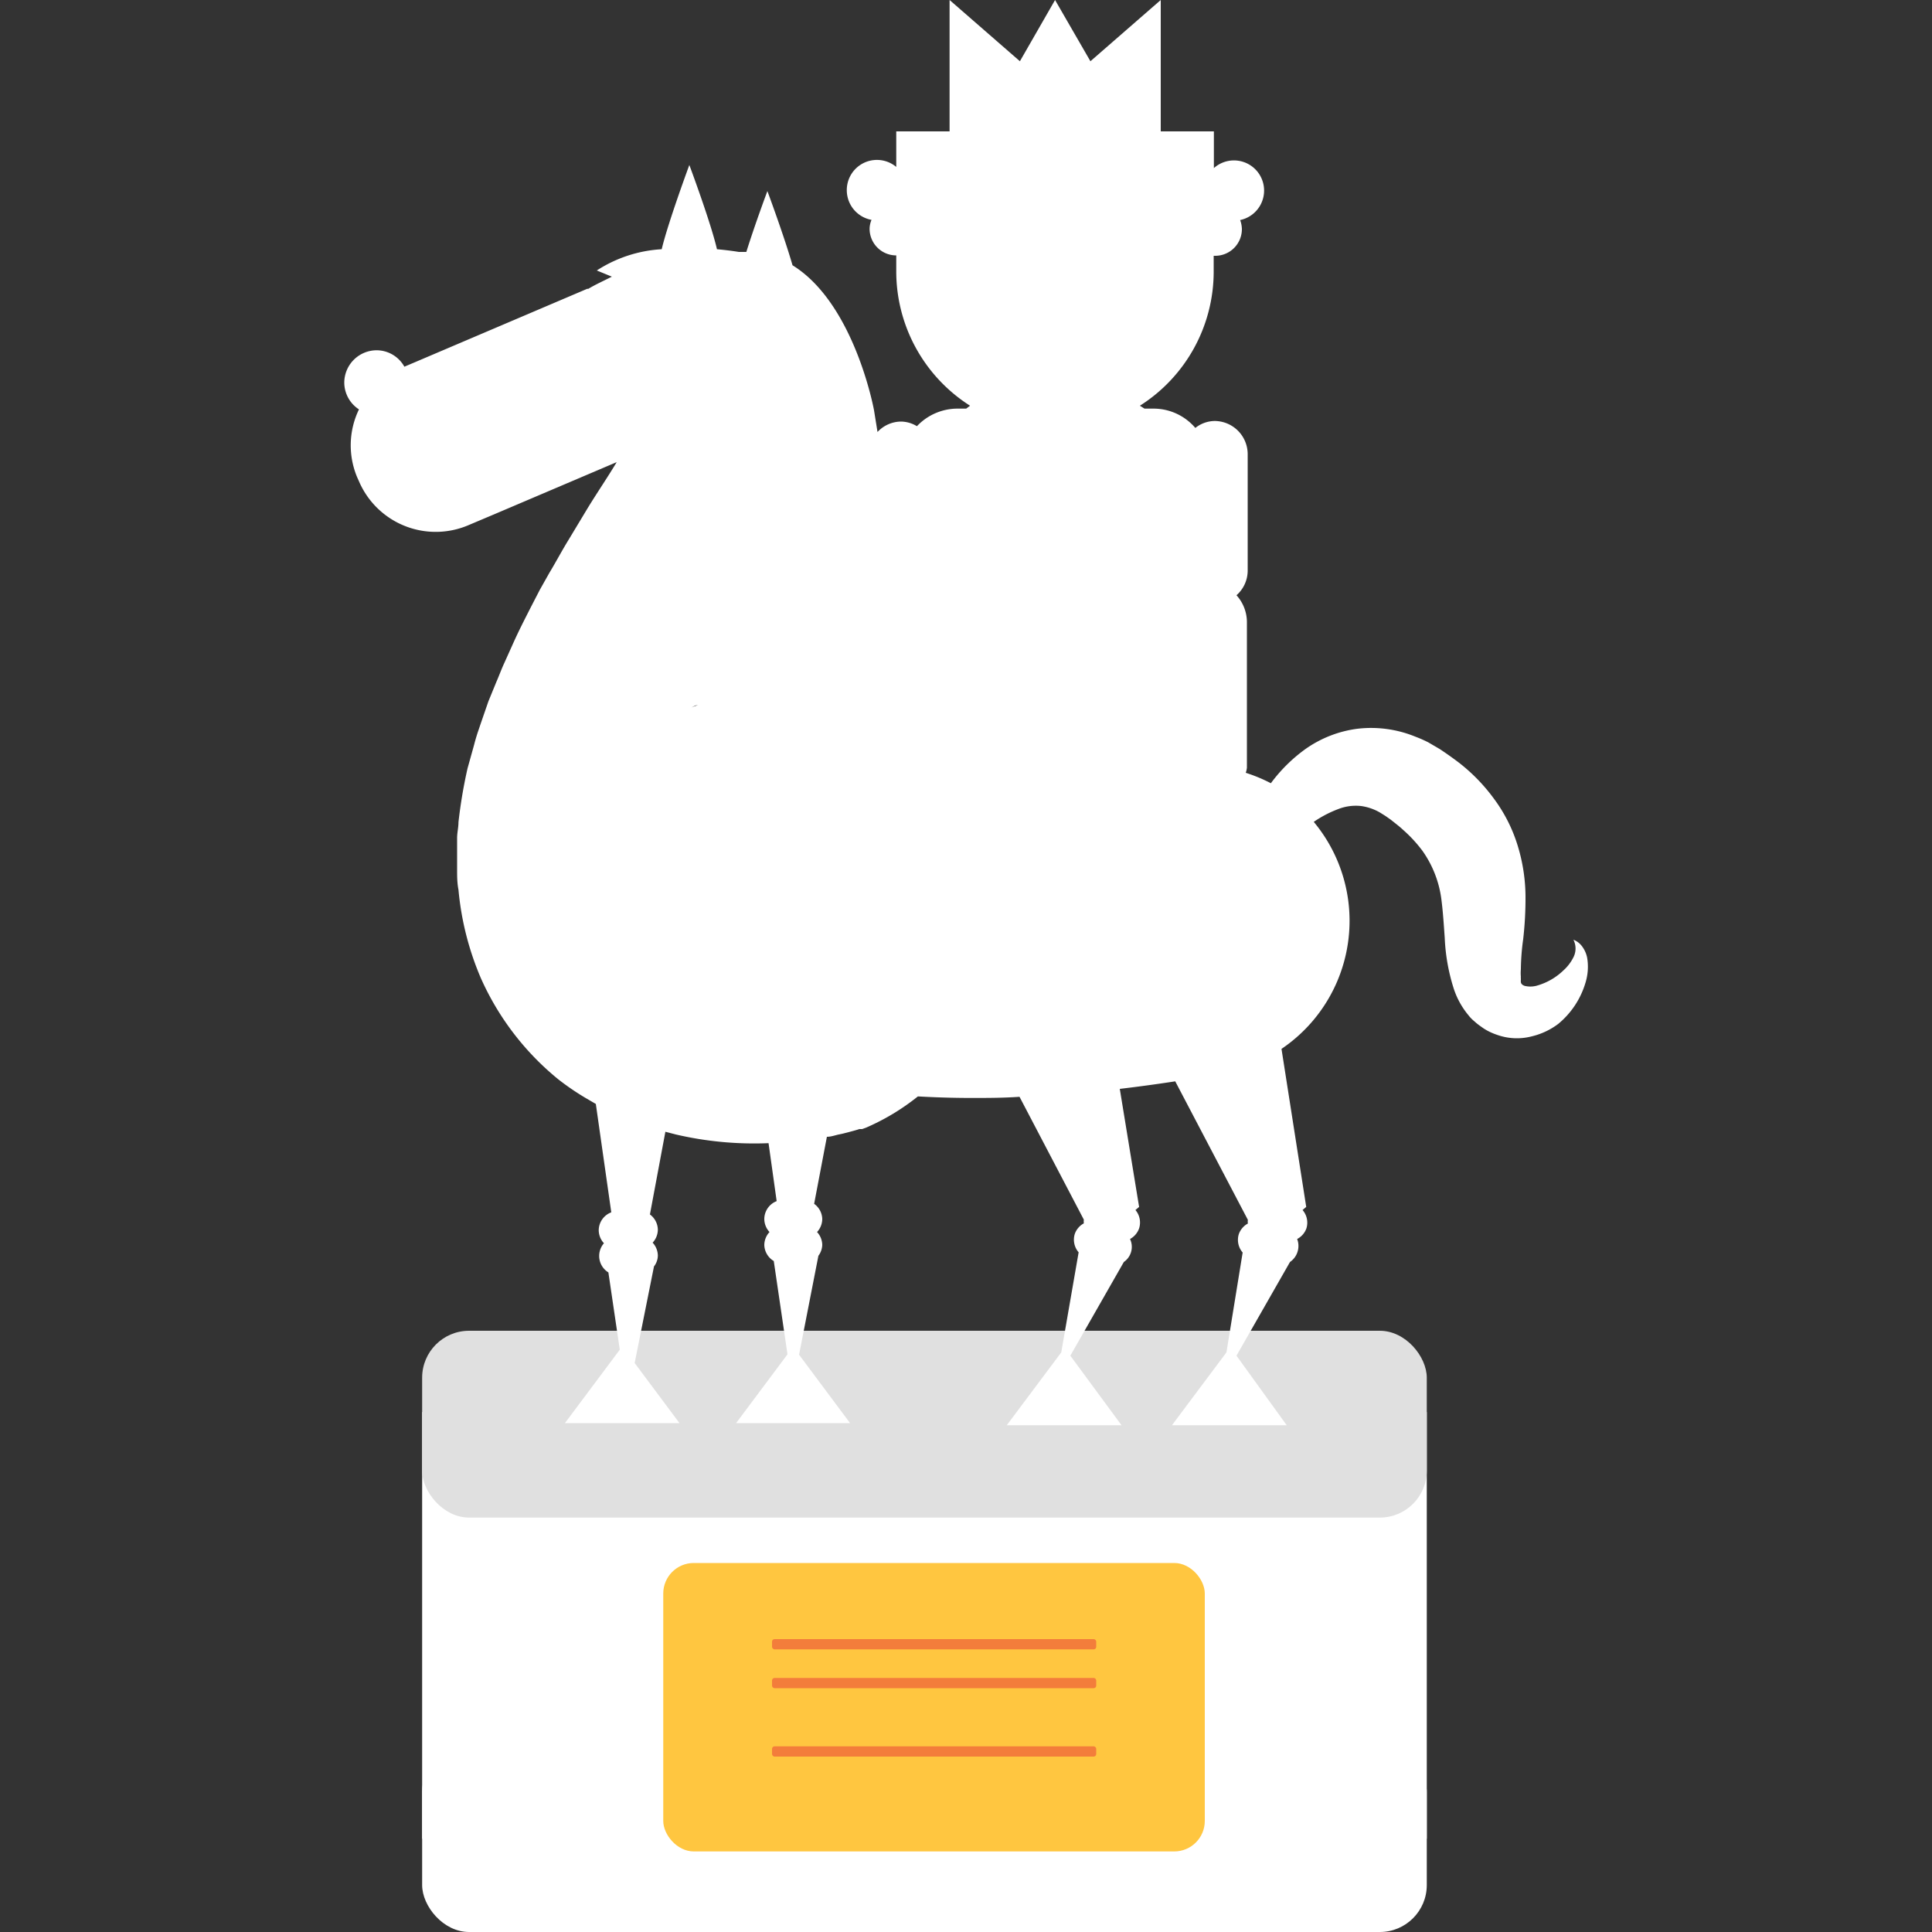 <svg id="Layer_1" data-name="Layer 1" xmlns="http://www.w3.org/2000/svg" viewBox="0 0 100 100"><rect x="0" y="0" width="100" height="100" fill="#333333" stroke="none"/><defs><style>.cls-1{fill:#fff;}.cls-2{fill:#e0e0e0;}.cls-3{fill:#ffc640;}.cls-4{fill:#f37d3b;}</style></defs><title>statue</title><rect class="cls-1" x="21.85" y="90.33" width="52" height="9.67" rx="2.43" ry="2.43"/><rect class="cls-1" x="21.85" y="73.09" width="52" height="22.08"/><rect class="cls-2" x="21.85" y="68.88" width="52" height="9.67" rx="2.43" ry="2.43"/><path class="cls-1" d="M36.14,36.47l-.09,0h0l-.06,0-.15.06c.12,0,.24-.07.36-.11Z"/><path class="cls-1" d="M82.15,49.57A1.44,1.44,0,0,0,81.9,49a1,1,0,0,0-.46-.36,1,1,0,0,1,0,.91,2.28,2.28,0,0,1-.52.68,3.24,3.24,0,0,1-1.42.8,1.27,1.27,0,0,1-.58,0c-.15-.05-.19-.13-.2-.19a.13.13,0,0,1,0-.06.11.11,0,0,1,0-.06l0-.08a.19.19,0,0,1,0-.08,2.18,2.18,0,0,1,0-.39,12,12,0,0,1,.12-1.56,18.58,18.58,0,0,0,.12-2.22,9.12,9.12,0,0,0-.39-2.57,8,8,0,0,0-1.23-2.46,9.3,9.3,0,0,0-1.82-1.88c-.34-.26-.67-.49-1-.71l-.6-.35a6.58,6.58,0,0,0-.66-.29,6.05,6.05,0,0,0-3-.41,6,6,0,0,0-2.69,1.05,8.13,8.13,0,0,0-1.79,1.77v0A8.19,8.19,0,0,0,64.48,40a1.22,1.22,0,0,0,.06-.26V32.24A2.08,2.08,0,0,0,64,30.81a1.7,1.7,0,0,0,.58-1.26V23.5a1.72,1.72,0,0,0-1.71-1.71,1.64,1.64,0,0,0-1,.36,2.84,2.84,0,0,0-2.16-1h-.47L59,21a8.22,8.22,0,0,0,3.82-6.92v-.84l.08,0a1.38,1.38,0,0,0,1.38-1.39,1.45,1.45,0,0,0-.09-.46A1.56,1.56,0,1,0,62.83,8.7V6.8H60.08V0L56.44,3.17,54.61,0,52.79,3.17,49.15,0V6.8H46.39V8.64a1.56,1.56,0,0,0-2.56,1.22,1.56,1.56,0,0,0,1.28,1.52,1.23,1.23,0,0,0-.1.46,1.38,1.38,0,0,0,1.38,1.38v.83A8.24,8.24,0,0,0,50.21,21l-.2.15h-.47a2.89,2.89,0,0,0-2.08.91,1.63,1.63,0,0,0-.81-.24,1.68,1.68,0,0,0-1.23.54l-.18-1.12s-1-5.52-4.22-7.51c-.43-1.5-1.3-3.84-1.3-3.84s-.64,1.71-1.09,3.15h-.39l0,0s-.46-.08-1.13-.14c-.32-1.39-1.43-4.36-1.43-4.36s-1.11,3-1.43,4.36A6.89,6.89,0,0,0,30.89,14l.78.32c-.41.21-.84.4-1.22.63l-.06,0-8.87,3.78-.59.25a1.65,1.65,0,0,0-1.43-.85,1.68,1.68,0,0,0-1.68,1.69,1.66,1.66,0,0,0,.76,1.37,4.27,4.27,0,0,0-.09,3.52l.09.2a4.32,4.32,0,0,0,5.65,2.28l1.42-.6,6.27-2.67c-.46.77-1,1.56-1.49,2.36l-1,1.66c-.34.55-.65,1.14-1,1.72l-.49.87-.47.91c-.31.61-.62,1.21-.91,1.86l-.45,1c-.15.32-.28.68-.42,1l-.41,1-.38,1.1-.19.56c-.06.19-.12.39-.17.59l-.34,1.22a25.28,25.28,0,0,0-.47,2.79c0,.26-.06.49-.07.77l0,.85c0,.29,0,.57,0,.87s0,.65.07,1a15.06,15.06,0,0,0,1.16,4.58,14.19,14.19,0,0,0,4,5.23,13.19,13.19,0,0,0,1.47,1l.48.28.8,5.61a1,1,0,0,0-.65.93,1,1,0,0,0,.27.67,1,1,0,0,0,.23,1.51l.59,4-2.84,3.8h5.93l-2.32-3.11,1-5h0a.93.93,0,0,0,.2-.56,1,1,0,0,0-.27-.67,1,1,0,0,0,.27-.67,1,1,0,0,0-.41-.79l.8-4.28.54.14a17.92,17.92,0,0,0,4.8.45l.42,3a1,1,0,0,0-.64.92,1,1,0,0,0,.27.68,1,1,0,0,0-.27.67,1,1,0,0,0,.49.83l.71,4.83-2.66,3.56H44l-2.64-3.54,1-5.12h0a1,1,0,0,0,.2-.56,1,1,0,0,0-.27-.67,1,1,0,0,0,.27-.68,1,1,0,0,0-.42-.78l.66-3.47c.19,0,.37-.06.57-.11l.28-.06.31-.08.33-.09.19-.06.05,0,.09,0,.2-.07a11.74,11.74,0,0,0,2.69-1.62c.9.05,1.82.08,2.79.08.79,0,1.62,0,2.47-.06l3.33,6.36a.67.67,0,0,0,0,.19,1,1,0,0,0-.47.55,1,1,0,0,0,.2.95L54.93,70l-2.82,3.77h5.94L55.4,70.17l2.77-4.85h0a.95.95,0,0,0,.32-1.19,1,1,0,0,0,.47-.55,1,1,0,0,0-.19-.95l.19-.16-1-6.11c.93-.11,1.89-.24,2.87-.39l3.76,7.17a.67.67,0,0,0,0,.19,1,1,0,0,0-.47.55,1,1,0,0,0,.2.95L63.48,70l-2.82,3.77H66.6L64,70.17l2.77-4.85h0a1,1,0,0,0,.37-.47,1,1,0,0,0,0-.72,1,1,0,0,0,.48-.55,1,1,0,0,0-.2-.95l.19-.16-1.28-8.18A8,8,0,0,0,68,42.54a5.89,5.89,0,0,1,1.26-.66,2.5,2.5,0,0,1,1.19-.16,2.68,2.68,0,0,1,1,.35l.27.17.27.19c.21.17.44.34.63.52a7.12,7.12,0,0,1,1,1.08,5.57,5.57,0,0,1,1,2.64c.07.56.11,1.18.16,1.89a10,10,0,0,0,.44,2.53A4.16,4.16,0,0,0,76,52.54a1.87,1.87,0,0,0,.31.32,3.1,3.1,0,0,0,.34.27,2.7,2.7,0,0,0,.4.25,3.25,3.25,0,0,0,.43.18,3.05,3.05,0,0,0,1.81.08A3.69,3.69,0,0,0,80.65,53a4.37,4.37,0,0,0,1.41-2.12A2.81,2.81,0,0,0,82.15,49.57ZM36,36.51l.06,0h0l.09,0h0c-.12,0-.24.06-.36.11Z"/><rect class="cls-3" x="34.33" y="80.9" width="28.03" height="14.93" rx="1.58" ry="1.58"/><rect class="cls-4" x="39.96" y="84.84" width="16.78" height="0.53" rx="0.13" ry="0.13"/><rect class="cls-4" x="39.96" y="86.85" width="16.78" height="0.53" rx="0.13" ry="0.13"/><rect class="cls-4" x="39.96" y="90.39" width="16.78" height="0.53" rx="0.13" ry="0.13"/></svg>